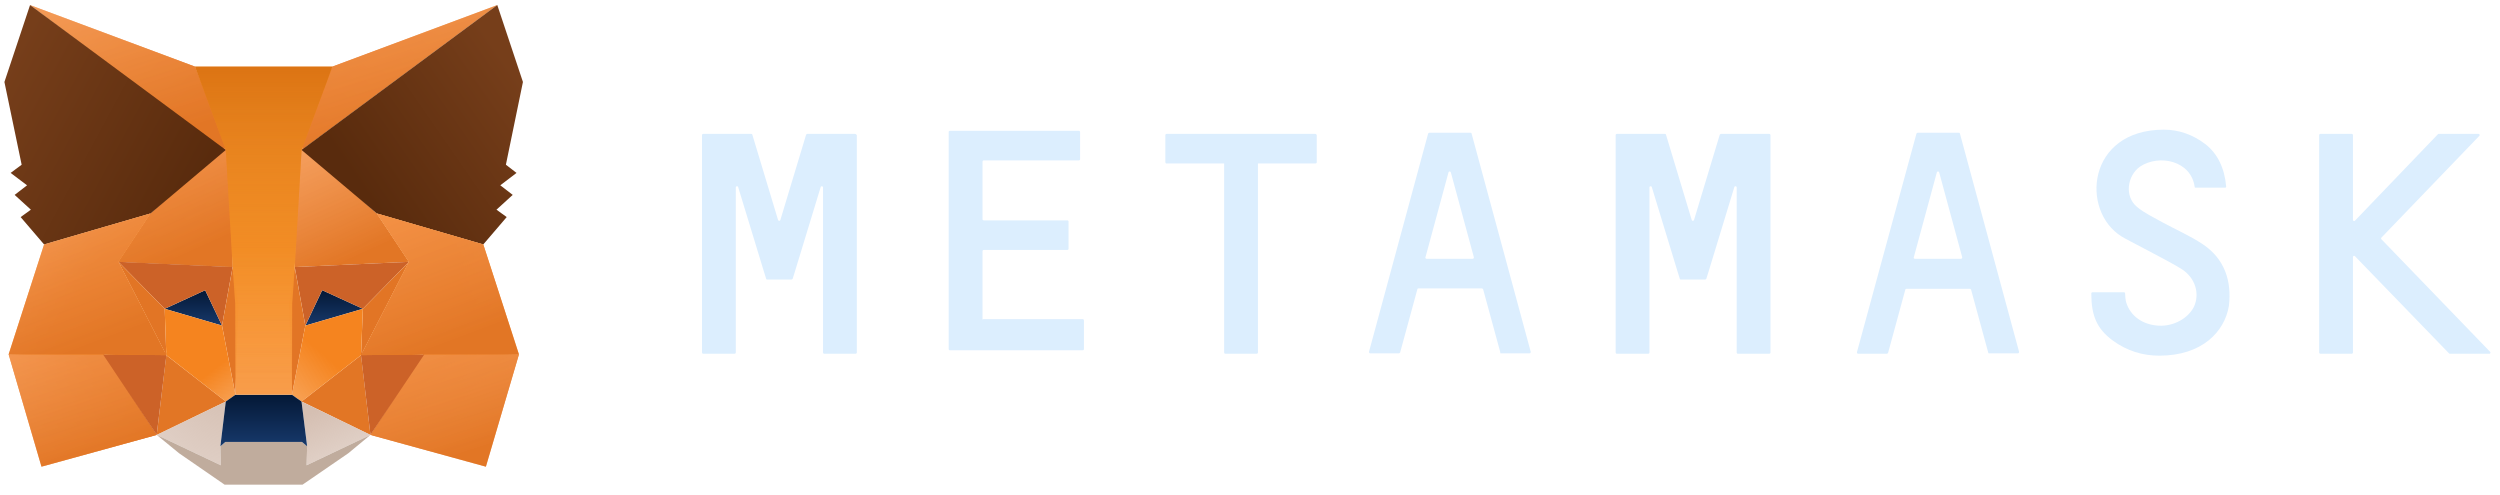 <svg width="217" height="43" viewBox="0 0 217 43" fill="none" xmlns="http://www.w3.org/2000/svg">
<path d="M43.166 0.438L25.583 13.448L28.853 5.781L43.166 0.438Z" fill="url(#paint0_linear_1832_466)"/>
<path d="M43.166 0.438L25.583 13.448L28.853 5.781L43.166 0.438Z" fill="url(#paint1_linear_1832_466)"/>
<path d="M2.609 0.438L20.035 13.569L16.922 5.78L2.609 0.438Z" fill="url(#paint2_linear_1832_466)"/>
<path d="M2.609 0.438L20.035 13.569L16.922 5.78L2.609 0.438Z" fill="url(#paint3_linear_1832_466)"/>
<path d="M36.836 30.603L32.157 37.75L42.175 40.508L45.044 30.759L36.836 30.603Z" fill="url(#paint4_linear_1832_466)"/>
<path d="M36.836 30.603L32.157 37.75L42.175 40.508L45.044 30.759L36.836 30.603Z" fill="url(#paint5_linear_1832_466)"/>
<path d="M0.749 30.759L3.601 40.508L13.601 37.75L8.94 30.603L0.749 30.759Z" fill="url(#paint6_linear_1832_466)"/>
<path d="M0.749 30.759L3.601 40.508L13.601 37.75L8.94 30.603L0.749 30.759Z" fill="url(#paint7_linear_1832_466)"/>
<path d="M13.062 18.53L10.279 22.728L20.192 23.179L19.861 12.511L13.062 18.53Z" fill="url(#paint8_linear_1832_466)"/>
<path d="M13.062 18.53L10.279 22.728L20.192 23.179L19.861 12.511L13.062 18.53Z" fill="url(#paint9_linear_1832_466)"/>
<path d="M32.714 18.53L25.809 12.39L25.583 23.179L35.496 22.728L32.714 18.53Z" fill="url(#paint10_linear_1832_466)"/>
<path d="M13.601 37.75L19.601 34.853L14.435 30.829L13.601 37.75Z" fill="#E27625"/>
<path d="M26.173 34.853L32.156 37.75L31.338 30.829L26.173 34.853Z" fill="#E27625"/>
<path d="M32.156 37.75L26.173 34.853L26.66 38.738L26.608 40.386L32.156 37.75Z" fill="url(#paint11_linear_1832_466)"/>
<path d="M13.601 37.75L19.166 40.386L19.131 38.738L19.601 34.853L13.601 37.75Z" fill="url(#paint12_radial_1832_466)"/>
<path d="M19.27 28.261L14.296 26.804L17.809 25.191L19.27 28.261Z" fill="url(#paint13_linear_1832_466)"/>
<path d="M26.506 28.261L27.967 25.191L31.498 26.804L26.506 28.261Z" fill="url(#paint14_linear_1832_466)"/>
<path d="M13.6 37.75L14.47 30.603L8.94 30.759L13.6 37.75Z" fill="#CC6228"/>
<path d="M31.304 30.603L32.156 37.75L36.834 30.759L31.304 30.603Z" fill="#CC6228"/>
<path d="M35.496 22.727L25.583 23.178L26.505 28.261L27.966 25.191L31.496 26.804L35.496 22.727Z" fill="#CC6228"/>
<path d="M14.296 26.804L17.809 25.191L19.27 28.261L20.192 23.178L10.279 22.727L14.296 26.804Z" fill="#CC6228"/>
<path d="M10.279 22.727L14.435 30.828L14.296 26.804L10.279 22.727Z" fill="#E27525"/>
<path d="M31.497 26.804L31.34 30.828L35.496 22.727L31.497 26.804Z" fill="#E27525"/>
<path d="M20.192 23.179L19.271 28.262L20.436 34.263L20.697 26.353L20.192 23.179Z" fill="#E27525"/>
<path d="M25.581 23.179L25.094 26.336L25.338 34.263L26.503 28.262L25.581 23.179Z" fill="#E27525"/>
<path d="M26.503 28.261L25.338 34.263L26.173 34.853L31.338 30.828L31.495 26.804L26.503 28.261Z" fill="url(#paint15_linear_1832_466)"/>
<path d="M14.296 26.804L14.436 30.828L19.601 34.853L20.436 34.263L19.27 28.261L14.296 26.804Z" fill="url(#paint16_linear_1832_466)"/>
<path d="M26.609 40.387L26.661 38.739L26.209 38.357L19.566 38.357L19.131 38.739L19.166 40.387L13.601 37.75L15.549 39.346L19.496 42.069L26.261 42.069L30.227 39.346L32.157 37.75L26.609 40.387Z" fill="#C0AC9D"/>
<path d="M26.172 34.853L25.337 34.264L20.433 34.264L19.598 34.853L19.129 38.739L19.564 38.357L26.207 38.357L26.659 38.739L26.172 34.853Z" fill="url(#paint17_linear_1832_466)"/>
<path d="M43.912 14.297L45.391 7.116L43.164 0.438L26.173 13.014L32.712 18.53L41.947 21.219L43.982 18.842L43.095 18.201L44.504 16.917L43.425 16.084L44.834 15.009L43.912 14.297Z" fill="url(#paint18_linear_1832_466)"/>
<path d="M0.383 7.117L1.879 14.298L0.922 15.009L2.348 16.085L1.27 16.918L2.679 18.201L1.792 18.843L3.826 21.219L13.061 18.531L19.6 13.015L2.609 0.438L0.383 7.117Z" fill="url(#paint19_linear_1832_466)"/>
<path d="M41.949 21.219L32.714 18.53L35.496 22.728L31.34 30.829L36.836 30.76L45.044 30.76L41.949 21.219Z" fill="url(#paint20_radial_1832_466)"/>
<path d="M41.949 21.219L32.714 18.53L35.496 22.728L31.34 30.829L36.836 30.76L45.044 30.76L41.949 21.219Z" fill="url(#paint21_linear_1832_466)"/>
<path d="M13.062 18.53L3.827 21.219L0.749 30.76L8.94 30.76L14.436 30.829L10.279 22.728L13.062 18.53Z" fill="url(#paint22_radial_1832_466)"/>
<path d="M13.062 18.53L3.827 21.219L0.749 30.76L8.94 30.76L14.436 30.829L10.279 22.728L13.062 18.53Z" fill="url(#paint23_linear_1832_466)"/>
<path d="M25.585 23.179L26.177 13.014L28.855 5.781L16.925 5.781L19.603 13.014L20.194 23.179L20.42 26.371L20.438 34.264L25.342 34.264L25.359 26.371L25.585 23.179Z" fill="url(#paint24_linear_1832_466)"/>
<path d="M25.585 23.179L26.177 13.014L28.855 5.781L16.925 5.781L19.603 13.014L20.194 23.179L20.42 26.371L20.438 34.264L25.342 34.264L25.359 26.371L25.585 23.179Z" fill="url(#paint25_linear_1832_466)" fill-opacity="0.6"/>
<path d="M191.197 21.197C190.096 20.463 188.862 19.929 187.695 19.295C186.928 18.861 186.128 18.494 185.494 17.96C184.394 17.06 184.627 15.258 185.761 14.457C187.428 13.357 190.196 13.957 190.497 16.226C190.497 16.259 190.53 16.292 190.597 16.292H193.131C193.198 16.292 193.231 16.259 193.231 16.192C193.098 14.624 192.497 13.323 191.397 12.489C190.33 11.688 189.129 11.255 187.829 11.255C181.159 11.255 180.558 18.294 184.16 20.529C184.56 20.796 188.095 22.564 189.329 23.332C190.563 24.099 190.963 25.5 190.43 26.635C189.93 27.635 188.662 28.336 187.395 28.269C185.994 28.203 184.927 27.435 184.56 26.268C184.494 26.067 184.46 25.634 184.46 25.467C184.46 25.433 184.427 25.367 184.36 25.367H181.625C181.592 25.367 181.525 25.4 181.525 25.467C181.525 27.435 182.026 28.536 183.36 29.537C184.627 30.471 185.994 30.872 187.428 30.872C191.163 30.872 193.098 28.77 193.465 26.568C193.731 24.399 193.098 22.464 191.197 21.197Z" fill="#DCEEFE"/>
<path d="M74.206 11.622H70.071C70.037 11.622 70.004 11.655 69.971 11.688L67.736 19.095C67.703 19.195 67.57 19.195 67.536 19.095L65.302 11.688C65.302 11.655 65.269 11.622 65.202 11.622H61.033C61 11.622 60.933 11.655 60.933 11.722V30.605C60.933 30.638 60.966 30.705 61.033 30.705H63.768C63.801 30.705 63.868 30.671 63.868 30.605V16.259C63.868 16.159 64.035 16.126 64.068 16.226L66.336 23.665L66.502 24.199C66.502 24.233 66.536 24.266 66.603 24.266H68.704C68.737 24.266 68.77 24.233 68.804 24.199L68.97 23.665L71.238 16.226C71.271 16.126 71.438 16.159 71.438 16.259V30.605C71.438 30.638 71.472 30.705 71.538 30.705H74.273C74.306 30.705 74.373 30.671 74.373 30.605V11.722C74.306 11.655 74.273 11.622 74.206 11.622Z" fill="#DCEEFE"/>
<path d="M149.376 11.622C149.343 11.622 149.31 11.655 149.276 11.688L147.042 19.095C147.009 19.195 146.875 19.195 146.842 19.095L144.607 11.688C144.607 11.655 144.574 11.622 144.507 11.622H140.339C140.305 11.622 140.239 11.655 140.239 11.722V30.605C140.239 30.638 140.272 30.705 140.339 30.705H143.073C143.107 30.705 143.173 30.671 143.173 30.605V16.259C143.173 16.159 143.34 16.126 143.373 16.226L145.641 23.665L145.808 24.199C145.808 24.233 145.841 24.266 145.908 24.266H148.009C148.042 24.266 148.076 24.233 148.109 24.199L148.276 23.665L150.544 16.226C150.577 16.126 150.744 16.159 150.744 16.259V30.605C150.744 30.638 150.777 30.705 150.844 30.705H153.578C153.612 30.705 153.678 30.671 153.678 30.605V11.722C153.678 11.688 153.645 11.622 153.578 11.622H149.376Z" fill="#DCEEFE"/>
<path d="M114.159 11.622H101.253C101.219 11.622 101.153 11.655 101.153 11.722V14.091C101.153 14.124 101.186 14.191 101.253 14.191H106.255V30.605C106.255 30.638 106.289 30.705 106.355 30.705H109.09C109.123 30.705 109.19 30.671 109.19 30.605V14.191H114.192C114.226 14.191 114.293 14.157 114.293 14.091V11.722C114.259 11.655 114.226 11.622 114.159 11.622Z" fill="#DCEEFE"/>
<path d="M123.73 22.331L125.731 14.958C125.765 14.858 125.898 14.858 125.932 14.958L127.933 22.331C127.933 22.398 127.899 22.464 127.832 22.464H123.831C123.764 22.464 123.697 22.398 123.73 22.331ZM130.267 30.671H132.768C132.835 30.671 132.868 30.605 132.868 30.538L127.732 11.588C127.732 11.555 127.699 11.522 127.632 11.522H124.064C124.031 11.522 123.997 11.555 123.964 11.588L118.828 30.538C118.828 30.605 118.861 30.671 118.928 30.671H121.429C121.463 30.671 121.496 30.638 121.529 30.605L123.03 25.1C123.03 25.067 123.063 25.033 123.13 25.033H128.633C128.666 25.033 128.7 25.067 128.733 25.1L130.234 30.605C130.167 30.638 130.234 30.671 130.267 30.671Z" fill="#DCEEFE"/>
<path d="M166.118 22.331L168.119 14.958C168.152 14.858 168.286 14.858 168.319 14.958L170.32 22.331C170.32 22.398 170.287 22.464 170.22 22.464H166.218C166.151 22.464 166.085 22.398 166.118 22.331ZM172.654 30.671H175.156C175.222 30.671 175.256 30.605 175.256 30.538L170.12 11.588C170.12 11.555 170.087 11.522 170.02 11.522H166.451C166.418 11.522 166.385 11.555 166.351 11.588L161.182 30.571C161.182 30.638 161.215 30.705 161.282 30.705H163.783C163.817 30.705 163.85 30.671 163.883 30.638L165.384 25.133C165.384 25.1 165.418 25.067 165.484 25.067H170.987C171.02 25.067 171.054 25.1 171.087 25.133L172.588 30.638C172.554 30.638 172.588 30.671 172.654 30.671Z" fill="#DCEEFE"/>
<path d="M85.281 27.669V21.797C85.281 21.764 85.314 21.697 85.381 21.697H92.651C92.684 21.697 92.751 21.663 92.751 21.597V19.228C92.751 19.195 92.718 19.128 92.651 19.128H85.381C85.347 19.128 85.281 19.095 85.281 19.028V14.024C85.281 13.99 85.314 13.924 85.381 13.924H93.651C93.685 13.924 93.752 13.89 93.752 13.823V11.455C93.752 11.421 93.718 11.355 93.651 11.355H82.446C82.413 11.355 82.346 11.388 82.346 11.455V30.304C82.346 30.338 82.379 30.404 82.446 30.404H93.985C94.018 30.404 94.085 30.371 94.085 30.304V27.802C94.085 27.769 94.052 27.702 93.985 27.702H85.347C85.314 27.769 85.281 27.735 85.281 27.669Z" fill="#DCEEFE"/>
<path d="M216.142 30.538L206.704 20.763C206.671 20.73 206.671 20.663 206.704 20.629L215.209 11.789C215.275 11.722 215.209 11.622 215.142 11.622H211.674C211.64 11.622 211.64 11.622 211.607 11.655L204.403 19.162C204.337 19.228 204.237 19.162 204.237 19.095V11.722C204.237 11.688 204.203 11.622 204.137 11.622H201.402C201.368 11.622 201.302 11.655 201.302 11.722V30.605C201.302 30.638 201.335 30.705 201.402 30.705H204.137C204.17 30.705 204.237 30.671 204.237 30.605V22.297C204.237 22.231 204.337 22.164 204.403 22.231L212.574 30.671C212.574 30.671 212.607 30.705 212.641 30.705H216.109C216.142 30.705 216.209 30.571 216.142 30.538Z" fill="#DCEEFE"/>
<defs>
<linearGradient id="paint0_linear_1832_466" x1="27.782" y1="12.536" x2="50.376" y2="-10.415" gradientUnits="userSpaceOnUse">
<stop stop-color="#E17726"/>
<stop offset="1" stop-color="#E17726" stop-opacity="0"/>
</linearGradient>
<linearGradient id="paint1_linear_1832_466" x1="34.531" y1="12.628" x2="28.583" y2="-6.527" gradientUnits="userSpaceOnUse">
<stop stop-color="#E27625"/>
<stop offset="1" stop-color="#FCA15C" stop-opacity="0.83"/>
</linearGradient>
<linearGradient id="paint2_linear_1832_466" x1="21.734" y1="13.603" x2="-0.505" y2="-9.703" gradientUnits="userSpaceOnUse">
<stop stop-color="#E27625"/>
<stop offset="1" stop-color="#E27625" stop-opacity="0"/>
</linearGradient>
<linearGradient id="paint3_linear_1832_466" x1="11.477" y1="12.742" x2="5.383" y2="-6.529" gradientUnits="userSpaceOnUse">
<stop stop-color="#E27625"/>
<stop offset="1" stop-color="#FCA15C" stop-opacity="0.83"/>
</linearGradient>
<linearGradient id="paint4_linear_1832_466" x1="29.917" y1="30.683" x2="42.553" y2="48.697" gradientUnits="userSpaceOnUse">
<stop offset="0.256" stop-color="#E27625"/>
<stop offset="1" stop-color="#E27625" stop-opacity="0"/>
</linearGradient>
<linearGradient id="paint5_linear_1832_466" x1="38.716" y1="39.884" x2="34.044" y2="25.401" gradientUnits="userSpaceOnUse">
<stop stop-color="#E27625"/>
<stop offset="1" stop-color="#FCA15C" stop-opacity="0.83"/>
</linearGradient>
<linearGradient id="paint6_linear_1832_466" x1="14.616" y1="30.683" x2="-1.752" y2="45.628" gradientUnits="userSpaceOnUse">
<stop offset="0.247" stop-color="#E27625"/>
<stop offset="1" stop-color="#E27625" stop-opacity="0"/>
</linearGradient>
<linearGradient id="paint7_linear_1832_466" x1="7.29" y1="39.884" x2="2.608" y2="25.408" gradientUnits="userSpaceOnUse">
<stop stop-color="#E27625"/>
<stop offset="1" stop-color="#FCA15C" stop-opacity="0.83"/>
</linearGradient>
<linearGradient id="paint8_linear_1832_466" x1="12.125" y1="21.431" x2="31.161" y2="5.775" gradientUnits="userSpaceOnUse">
<stop stop-color="#E27625"/>
<stop offset="1" stop-color="#E27625" stop-opacity="0"/>
</linearGradient>
<linearGradient id="paint9_linear_1832_466" x1="15.324" y1="22.507" x2="8.863" y2="8.203" gradientUnits="userSpaceOnUse">
<stop stop-color="#E27625"/>
<stop offset="1" stop-color="#FCA15C" stop-opacity="0.83"/>
</linearGradient>
<linearGradient id="paint10_linear_1832_466" x1="30.628" y1="22.499" x2="24.045" y2="8.088" gradientUnits="userSpaceOnUse">
<stop stop-color="#E27625"/>
<stop offset="1" stop-color="#FCA15C" stop-opacity="0.83"/>
</linearGradient>
<linearGradient id="paint11_linear_1832_466" x1="29.165" y1="34.853" x2="35.606" y2="49.263" gradientUnits="userSpaceOnUse">
<stop stop-color="#D5BFB2"/>
<stop offset="1" stop-color="#D5BFB2" stop-opacity="0"/>
</linearGradient>
<radialGradient id="paint12_radial_1832_466" cx="0" cy="0" r="1" gradientUnits="userSpaceOnUse" gradientTransform="translate(19.536 33.651) rotate(116.98) scale(28.339 30.727)">
<stop stop-color="#D5BFB2"/>
<stop offset="1" stop-color="#D5BFB2" stop-opacity="0"/>
</radialGradient>
<linearGradient id="paint13_linear_1832_466" x1="16.783" y1="25.191" x2="16.783" y2="28.261" gradientUnits="userSpaceOnUse">
<stop stop-color="#041836"/>
<stop offset="1" stop-color="#17396B"/>
</linearGradient>
<linearGradient id="paint14_linear_1832_466" x1="29.002" y1="25.191" x2="29.002" y2="28.261" gradientUnits="userSpaceOnUse">
<stop stop-color="#041836"/>
<stop offset="1" stop-color="#17396B"/>
</linearGradient>
<linearGradient id="paint15_linear_1832_466" x1="30.804" y1="26.769" x2="14.97" y2="44.916" gradientUnits="userSpaceOnUse">
<stop offset="0.2" stop-color="#F5841F"/>
<stop offset="1" stop-color="#F5841F" stop-opacity="0"/>
</linearGradient>
<linearGradient id="paint16_linear_1832_466" x1="14.26" y1="26.769" x2="26.892" y2="43.315" gradientUnits="userSpaceOnUse">
<stop offset="0.328" stop-color="#F5841F"/>
<stop offset="1" stop-color="#F5841F" stop-opacity="0"/>
</linearGradient>
<linearGradient id="paint17_linear_1832_466" x1="22.894" y1="34.264" x2="22.894" y2="38.739" gradientUnits="userSpaceOnUse">
<stop stop-color="#041836"/>
<stop offset="1" stop-color="#17396B"/>
</linearGradient>
<linearGradient id="paint18_linear_1832_466" x1="31.718" y1="16.78" x2="45.326" y2="7.37" gradientUnits="userSpaceOnUse">
<stop stop-color="#592B0D"/>
<stop offset="1" stop-color="#763E1A"/>
</linearGradient>
<linearGradient id="paint19_linear_1832_466" x1="18.255" y1="13.885" x2="1.317" y2="4.764" gradientUnits="userSpaceOnUse">
<stop stop-color="#592B0D"/>
<stop offset="1" stop-color="#763E1A"/>
</linearGradient>
<radialGradient id="paint20_radial_1832_466" cx="0" cy="0" r="1" gradientUnits="userSpaceOnUse" gradientTransform="translate(34.519 23.932) rotate(11.689) scale(19.822 22.088)">
<stop offset="0.264" stop-color="#F5841F"/>
<stop offset="1" stop-color="#F5841F" stop-opacity="0"/>
</radialGradient>
<linearGradient id="paint21_linear_1832_466" x1="38.314" y1="30.054" x2="31.765" y2="12.667" gradientUnits="userSpaceOnUse">
<stop stop-color="#E27625"/>
<stop offset="1" stop-color="#FCA15C" stop-opacity="0.83"/>
</linearGradient>
<radialGradient id="paint22_radial_1832_466" cx="0" cy="0" r="1" gradientUnits="userSpaceOnUse" gradientTransform="translate(15.861 30.683) rotate(-159.818) scale(35.067 39.025)">
<stop offset="0.3" stop-color="#F5841F"/>
<stop offset="0.567" stop-color="#F5841F" stop-opacity="0"/>
</radialGradient>
<linearGradient id="paint23_linear_1832_466" x1="7.714" y1="30.054" x2="1.159" y2="12.672" gradientUnits="userSpaceOnUse">
<stop stop-color="#E27625"/>
<stop offset="1" stop-color="#FCA15C" stop-opacity="0.83"/>
</linearGradient>
<linearGradient id="paint24_linear_1832_466" x1="22.801" y1="5.775" x2="22.8" y2="63.063" gradientUnits="userSpaceOnUse">
<stop offset="0.268" stop-color="#F5841F"/>
<stop offset="1" stop-color="#FFC796" stop-opacity="0.89"/>
</linearGradient>
<linearGradient id="paint25_linear_1832_466" x1="22.87" y1="34.264" x2="22.87" y2="5.765" gradientUnits="userSpaceOnUse">
<stop stop-color="#FFCF52" stop-opacity="0"/>
<stop offset="1" stop-color="#CB690B"/>
</linearGradient>
</defs>
</svg>
